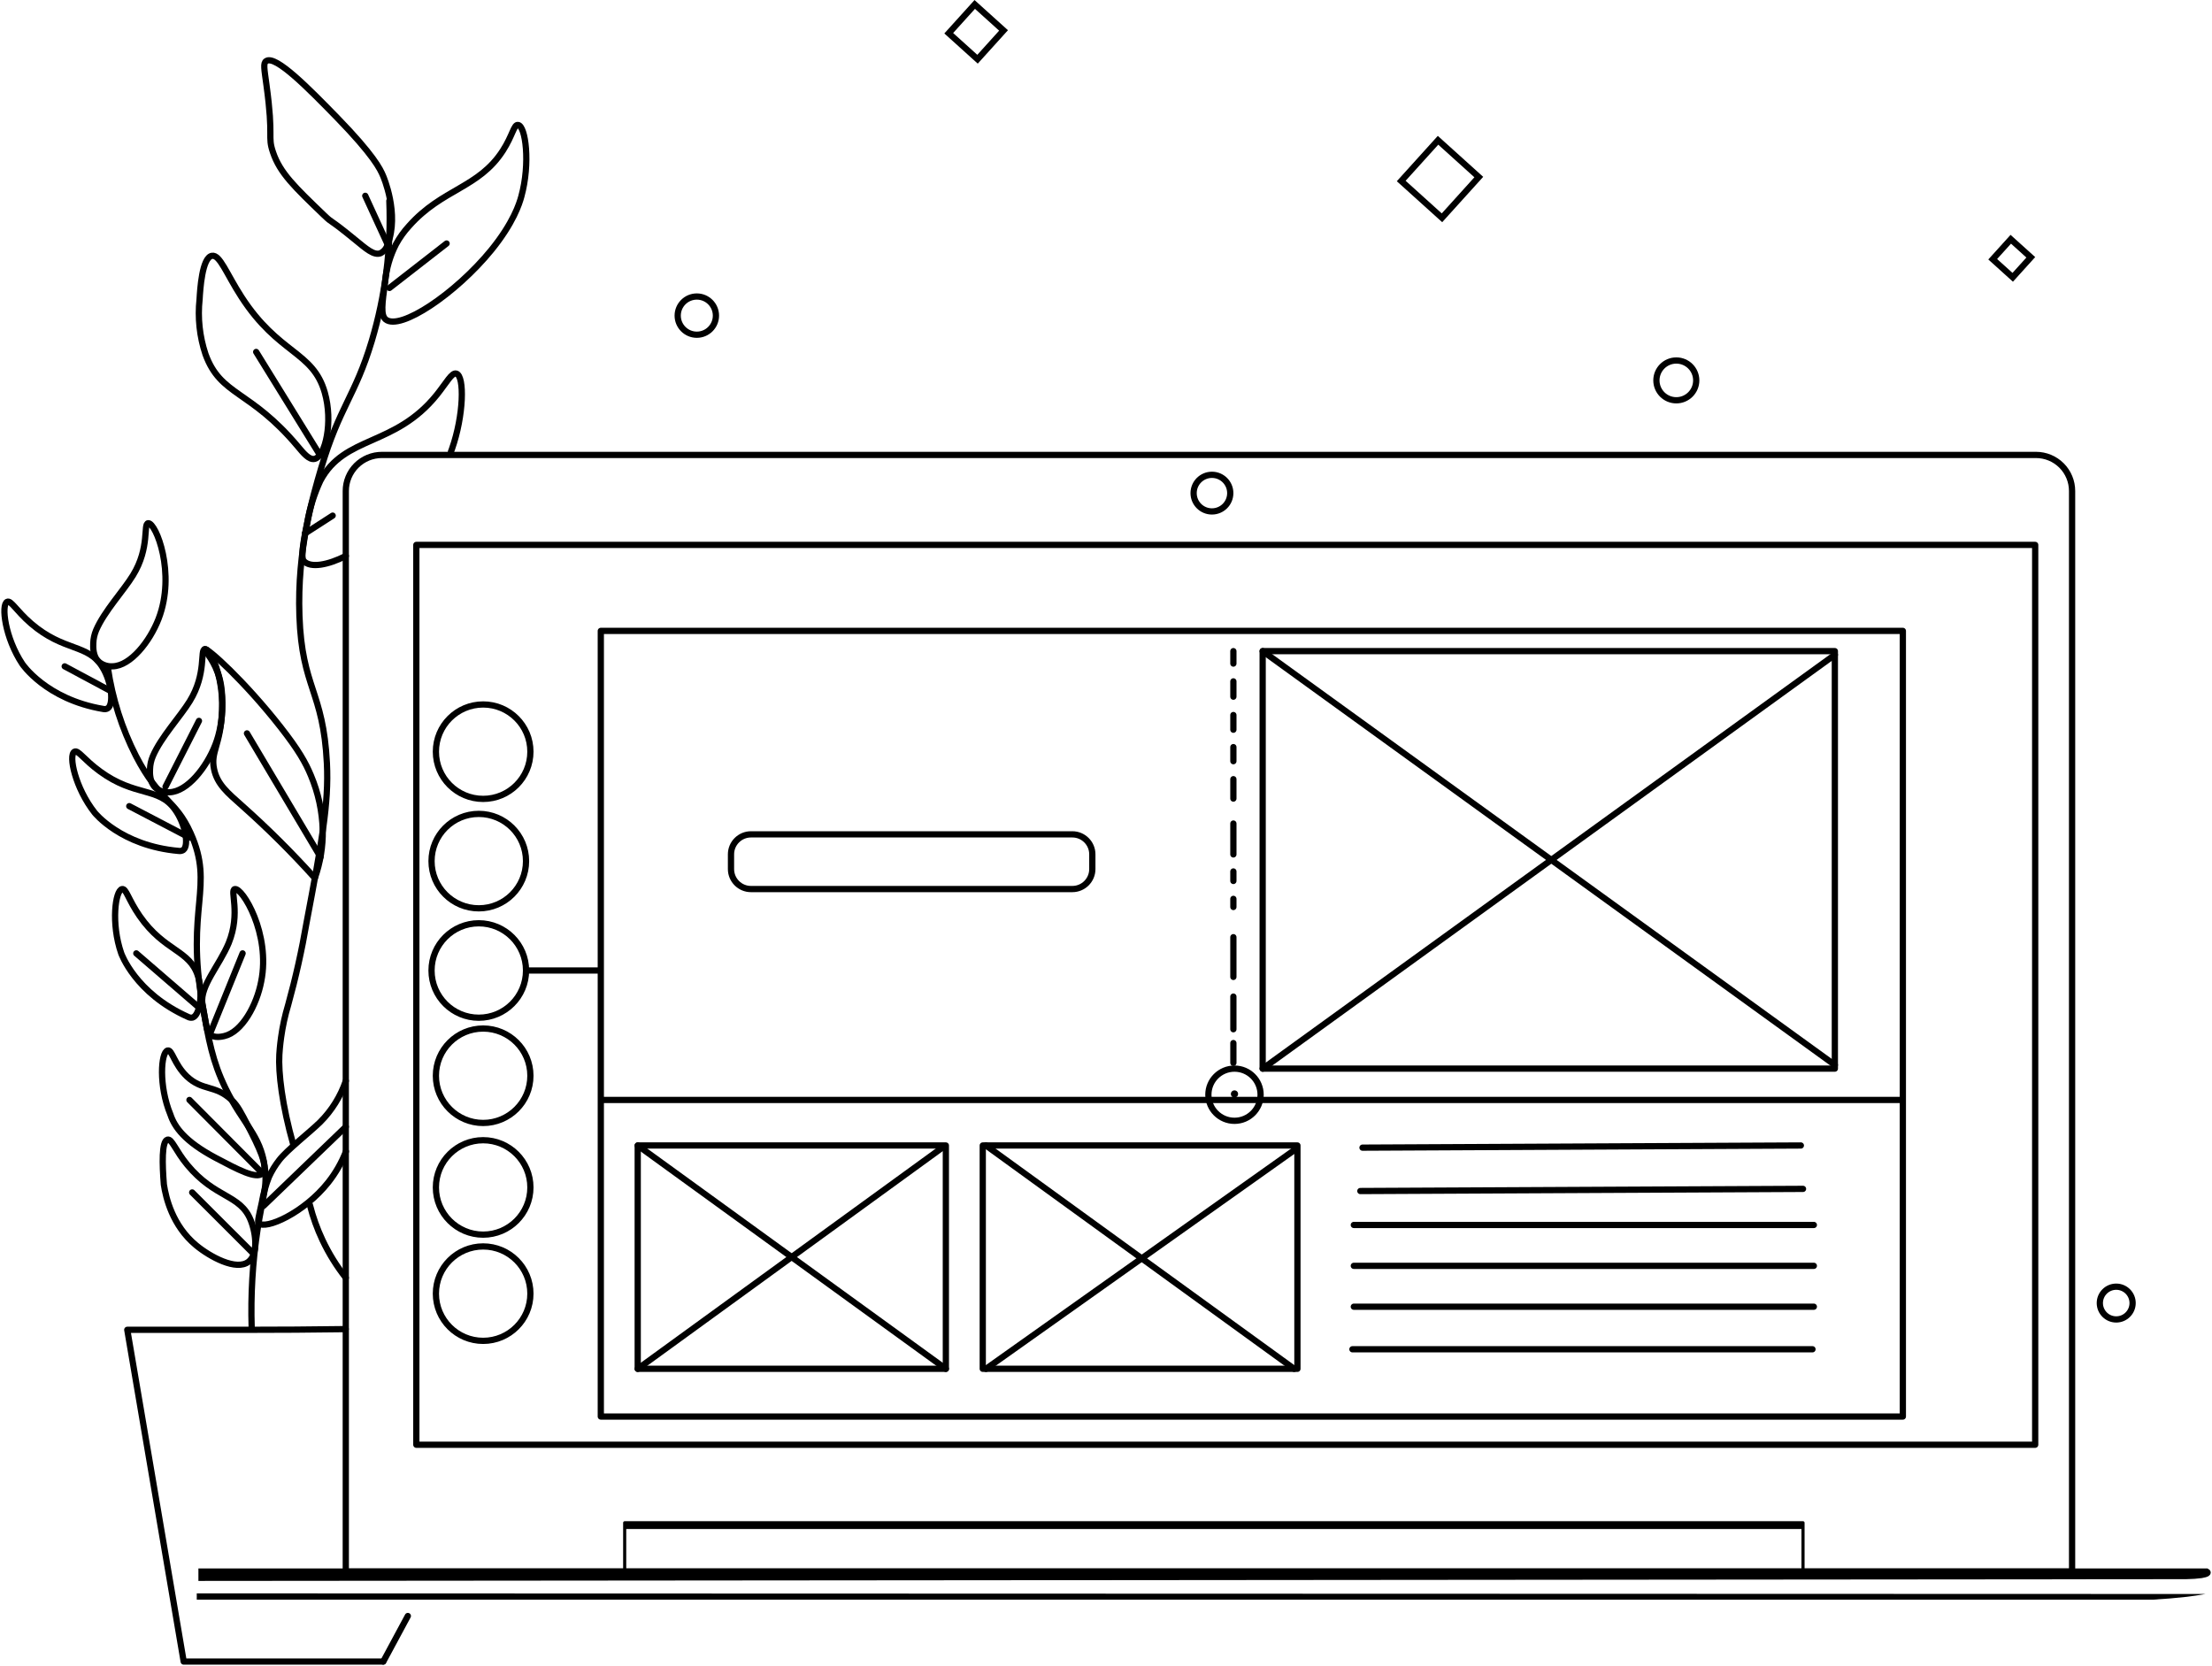 <svg width="709" height="534" viewBox="0 0 709 534" fill="none" xmlns="http://www.w3.org/2000/svg">
<g clip-path="url(#clip0_977_242)">
<path d="M706.924 510.935L63.066 510.742V512.742H690.155C693.814 512.534 697.225 512.253 700.276 511.907C702.779 511.623 705.012 511.296 706.924 510.935Z" fill="black"/>
<path d="M395.681 351.816C396.32 351.816 396.838 351.298 396.838 350.659C396.838 350.02 396.32 349.503 395.681 349.503C395.042 349.503 394.523 350.02 394.523 350.659C394.523 351.298 395.042 351.816 395.681 351.816Z" fill="black"/>
<path d="M394.33 158.066C394.33 161.307 391.701 163.935 388.456 163.935C385.211 163.935 382.582 161.307 382.582 158.066C382.582 154.826 385.211 152.197 388.456 152.197C391.701 152.197 394.33 154.826 394.33 158.066Z" stroke="black" stroke-width="2"/>
<path d="M577.911 488.105H200.227V503.746H577.911V488.105Z" stroke="black" stroke-linecap="round" stroke-linejoin="round"/>
<path d="M577.911 488.105H200.227V490.105H577.911V488.105Z" fill="black"/>
<path d="M700.702 505.188L64.594 505.746V503.746H707.294C707.662 503.937 707.697 504.137 707.398 504.329C707.098 504.522 706.472 504.702 705.572 504.853C704.278 505.041 702.554 505.16 700.702 505.188Z" stroke="black" stroke-width="2" stroke-miterlimit="10"/>
<path d="M122.407 145.824H652.593C655.659 145.824 658.6 147.041 660.768 149.207C662.936 151.373 664.154 154.311 664.154 157.375V503.746H110.832V157.375C110.832 155.857 111.132 154.354 111.713 152.951C112.295 151.549 113.148 150.275 114.223 149.202C115.298 148.129 116.574 147.278 117.978 146.699C119.382 146.119 120.887 145.822 122.407 145.824Z" stroke="black" stroke-width="2" stroke-linecap="round" stroke-linejoin="round"/>
<path d="M652.326 174.667H133.445V463.098H652.326V174.667Z" stroke="black" stroke-width="2" stroke-linecap="round" stroke-linejoin="round"/>
<path d="M609.909 202.226H192.574V454.057H609.909V202.226Z" stroke="black" stroke-width="2" stroke-linecap="round" stroke-linejoin="round"/>
<path d="M588.116 208.714H404.715V342.535H588.116V208.714Z" stroke="black" stroke-width="2" stroke-linecap="round" stroke-linejoin="round"/>
<path d="M404.715 208.714L588.116 341.365" stroke="black" stroke-width="2" stroke-linecap="round" stroke-linejoin="round"/>
<path d="M588.116 209.885L404.715 342.549" stroke="black" stroke-width="2" stroke-linecap="round" stroke-linejoin="round"/>
<path d="M436.715 367.866L577.219 367.175" stroke="black" stroke-width="2" stroke-linecap="round" stroke-linejoin="round"/>
<path d="M436.023 381.773L577.911 381.082" stroke="black" stroke-width="2" stroke-linecap="round" stroke-linejoin="round"/>
<path d="M433.934 392.647H581.383" stroke="black" stroke-width="2" stroke-linecap="round" stroke-linejoin="round"/>
<path d="M433.934 405.75H581.383" stroke="black" stroke-width="2" stroke-linecap="round" stroke-linejoin="round"/>
<path d="M433.934 418.853H581.383" stroke="black" stroke-width="2" stroke-linecap="round" stroke-linejoin="round"/>
<path d="M433.484 432.492H580.947" stroke="black" stroke-width="2" stroke-linecap="round" stroke-linejoin="round"/>
<path d="M303.171 367.175H204.406V438.754H303.171V367.175Z" stroke="black" stroke-width="2" stroke-linecap="round" stroke-linejoin="round"/>
<path d="M415.854 367.175H315V438.754H415.854V367.175Z" stroke="black" stroke-width="2" stroke-linecap="round" stroke-linejoin="round"/>
<path d="M395.683 359.263C400.306 359.263 404.053 355.518 404.053 350.899C404.053 346.28 400.306 342.535 395.683 342.535C391.06 342.535 387.312 346.28 387.312 350.899C387.312 355.518 391.06 359.263 395.683 359.263Z" stroke="black" stroke-width="2" stroke-linecap="round" stroke-linejoin="round"/>
<path d="M154.861 256.076C163.225 256.076 170.006 249.301 170.006 240.942C170.006 232.584 163.225 225.809 154.861 225.809C146.496 225.809 139.715 232.584 139.715 240.942C139.715 249.301 146.496 256.076 154.861 256.076Z" stroke="black" stroke-width="2" stroke-linecap="round" stroke-linejoin="round"/>
<path d="M153.462 291.154C161.827 291.154 168.608 284.378 168.608 276.02C168.608 267.662 161.827 260.886 153.462 260.886C145.097 260.886 138.316 267.662 138.316 276.02C138.316 284.378 145.097 291.154 153.462 291.154Z" stroke="black" stroke-width="2" stroke-linecap="round" stroke-linejoin="round"/>
<path d="M153.462 326.217C161.827 326.217 168.608 319.441 168.608 311.083C168.608 302.725 161.827 295.949 153.462 295.949C145.097 295.949 138.316 302.725 138.316 311.083C138.316 319.441 145.097 326.217 153.462 326.217Z" stroke="black" stroke-width="2" stroke-linecap="round" stroke-linejoin="round"/>
<path d="M154.861 359.954C163.225 359.954 170.006 353.178 170.006 344.82C170.006 336.462 163.225 329.686 154.861 329.686C146.496 329.686 139.715 336.462 139.715 344.82C139.715 353.178 146.496 359.954 154.861 359.954Z" stroke="black" stroke-width="2" stroke-linecap="round" stroke-linejoin="round"/>
<path d="M154.861 395.75C163.225 395.75 170.006 388.975 170.006 380.617C170.006 372.258 163.225 365.483 154.861 365.483C146.496 365.483 139.715 372.258 139.715 380.617C139.715 388.975 146.496 395.75 154.861 395.75Z" stroke="black" stroke-width="2" stroke-linecap="round" stroke-linejoin="round"/>
<path d="M154.861 429.798C163.225 429.798 170.006 423.022 170.006 414.664C170.006 406.306 163.225 399.53 154.861 399.53C146.496 399.53 139.715 406.306 139.715 414.664C139.715 423.022 146.496 429.798 154.861 429.798Z" stroke="black" stroke-width="2" stroke-linecap="round" stroke-linejoin="round"/>
<path d="M343.709 267.444H240.709C237.17 267.444 234.301 270.311 234.301 273.848V278.573C234.301 282.109 237.17 284.976 240.709 284.976H343.709C347.248 284.976 350.117 282.109 350.117 278.573V273.848C350.117 270.311 347.248 267.444 343.709 267.444Z" stroke="black" stroke-width="2" stroke-linecap="round" stroke-linejoin="round"/>
<path d="M204.406 367.175L303.171 438.768" stroke="black" stroke-width="2" stroke-linecap="round" stroke-linejoin="round"/>
<path d="M301.816 368.021L204.406 438.768" stroke="black" stroke-width="2" stroke-linecap="round" stroke-linejoin="round"/>
<path d="M316.027 367.175L414.807 438.768" stroke="black" stroke-width="2" stroke-linecap="round" stroke-linejoin="round"/>
<path d="M414.651 368.811L316.027 438.768" stroke="black" stroke-width="2" stroke-linecap="round" stroke-linejoin="round"/>
<path d="M168.621 311.083H192.575" stroke="black" stroke-width="2" stroke-miterlimit="10"/>
<path d="M192.574 352.577H609.909" stroke="black" stroke-width="2" stroke-miterlimit="10"/>
<path d="M395.328 208.714V212.706" stroke="black" stroke-width="2" stroke-linecap="round" stroke-linejoin="round"/>
<path d="M395.328 218.404V223.312" stroke="black" stroke-width="2" stroke-linecap="round" stroke-linejoin="round"/>
<path d="M395.328 229.194V233.904" stroke="black" stroke-width="2" stroke-linecap="round" stroke-linejoin="round"/>
<path d="M395.328 239.476V243.989" stroke="black" stroke-width="2" stroke-linecap="round" stroke-linejoin="round"/>
<path d="M395.328 249.758V255.978" stroke="black" stroke-width="2" stroke-linecap="round" stroke-linejoin="round"/>
<path d="M395.328 263.975V273.876" stroke="black" stroke-width="2" stroke-linecap="round" stroke-linejoin="round"/>
<path d="M395.328 279.334V282.381" stroke="black" stroke-width="2" stroke-linecap="round" stroke-linejoin="round"/>
<path d="M395.328 288.121V290.73" stroke="black" stroke-width="2" stroke-linecap="round" stroke-linejoin="round"/>
<path d="M395.328 300.406V313.142" stroke="black" stroke-width="2" stroke-linecap="round" stroke-linejoin="round"/>
<path d="M395.328 319.447V329.912" stroke="black" stroke-width="2" stroke-linecap="round" stroke-linejoin="round"/>
<path d="M395.328 334.341V340.687" stroke="black" stroke-width="2" stroke-linecap="round" stroke-linejoin="round"/>
<path d="M462.189 69.81L449.124 58.018L460.925 44.964L473.99 56.756L462.189 69.81Z" stroke="black" stroke-width="2"/>
<path d="M645.127 88.886L638.714 83.097L644.507 76.689L650.92 82.478L645.127 88.886Z" stroke="black" stroke-width="2"/>
<path d="M313.324 18.981L304.093 10.65L312.431 1.426L321.662 9.757L313.324 18.981Z" stroke="black" stroke-width="2"/>
<path d="M683.553 417.683C683.553 420.58 681.202 422.931 678.3 422.931C675.398 422.931 673.047 420.58 673.047 417.683C673.047 414.785 675.398 412.434 678.3 412.434C681.202 412.434 683.553 414.785 683.553 417.683Z" stroke="black" stroke-width="2"/>
<path d="M229.475 101.17C229.475 104.55 226.732 107.292 223.347 107.292C219.962 107.292 217.219 104.55 217.219 101.17C217.219 97.789 219.962 95.047 223.347 95.047C226.732 95.047 229.475 97.789 229.475 101.17Z" stroke="black" stroke-width="2"/>
<path d="M543.683 121.931C543.683 125.452 540.826 128.308 537.3 128.308C533.775 128.308 530.918 125.452 530.918 121.931C530.918 118.41 533.775 115.555 537.3 115.555C540.826 115.555 543.683 118.41 543.683 121.931Z" stroke="black" stroke-width="2"/>
<path d="M122.803 532.59H58.875L40.793 426.258C53.233 426.258 65.749 426.258 78.34 426.258C89.237 426.258 100.059 426.183 110.805 426.032" stroke="black" stroke-width="2" stroke-linecap="round" stroke-linejoin="round"/>
<path d="M80.669 425.553C80.336 415.095 80.955 404.629 82.518 394.284C84.226 383.198 85.778 380.461 84.833 373.903C83.421 363.649 78.001 360.546 72.312 348.882C68.078 340.194 66.892 333.367 64.902 321.999C59.425 290.829 68.854 284.299 61.119 267.078C56.15 256.034 51.238 257.12 43.574 242.311C39.062 233.459 36.025 223.931 34.582 214.102" stroke="black" stroke-width="2" stroke-linecap="round" stroke-linejoin="round"/>
<path d="M34.471 227.078C34.038 227.309 33.535 227.369 33.06 227.247C14.71 224.144 7.158 212.833 7.158 212.833C1.625 204.511 0.284 193.848 2.302 192.903C3.502 192.339 5.125 195.654 9.953 199.857C20.582 209.01 28.303 206.26 32.904 213.961C35.798 218.686 36.56 225.851 34.471 227.078Z" stroke="black" stroke-width="2" stroke-linecap="round" stroke-linejoin="round"/>
<path d="M58.732 272.465C58.312 272.73 57.811 272.835 57.321 272.762C38.731 271.14 30.332 260.477 30.332 260.477C24.121 252.592 21.863 242.057 23.867 240.957C25.025 240.294 26.846 243.467 32.054 247.261C43.346 255.526 50.799 252.169 56.05 259.433C59.367 263.946 60.694 271.013 58.732 272.465Z" stroke="black" stroke-width="2" stroke-linecap="round" stroke-linejoin="round"/>
<path d="M61.74 326.16C61.263 326.27 60.762 326.205 60.329 325.977C43.292 318.375 38.845 305.554 38.845 305.554C35.556 296.062 36.94 285.399 39.128 284.99C40.44 284.736 41.118 288.347 44.774 293.622C52.777 305.145 60.879 304.397 63.477 312.973C65.128 318.304 64.084 325.427 61.74 326.16Z" stroke="black" stroke-width="2" stroke-linecap="round" stroke-linejoin="round"/>
<path d="M84.143 376.103C82.195 378.078 76.225 374.904 69.068 371.11C59.187 365.849 55.941 361.237 54.628 357.274C50.803 347.993 51.565 337.26 53.739 336.724C55.15 336.357 55.772 341.082 59.879 345.032C64.932 349.785 69.026 347.655 74.263 352.606C76.154 354.397 77.269 356.569 79.499 360.913C82.732 367.232 86.204 374.002 84.143 376.103Z" stroke="black" stroke-width="2" stroke-linecap="round" stroke-linejoin="round"/>
<path d="M79.695 404.41C75.785 407.513 67.26 402.817 62.884 399.192C55.233 392.873 53.172 383.889 52.523 379.7C52.001 373.198 51.789 365.779 53.681 365.299C55.092 364.933 56.278 368.854 60.075 373.423C69.024 384.227 77.013 382.789 80.359 391.124C82.18 395.708 82.674 402.041 79.695 404.41Z" stroke="black" stroke-width="2" stroke-linecap="round" stroke-linejoin="round"/>
<path d="M29.897 206.161C29.948 204.73 30.259 203.321 30.815 202.001C33.398 195.964 39.637 189.307 42.644 184.384C48.12 175.485 45.834 167.812 47.513 167.713C49.969 167.572 56.448 183.778 50.83 198.362C48.007 205.64 41.867 213.411 36.151 213.58C34.542 213.701 32.949 213.195 31.704 212.17C29.742 210.463 29.841 207.332 29.897 206.161Z" stroke="black" stroke-width="2" stroke-linecap="round" stroke-linejoin="round"/>
<path d="M48.078 246.584C48.117 245.128 48.433 243.692 49.009 242.353C51.578 236.33 57.817 229.659 60.824 224.751C66.301 215.851 64.014 208.164 65.694 208.066C68.15 207.925 74.629 224.144 69.011 238.728C66.188 246.006 60.048 253.763 54.331 253.947C52.723 254.06 51.133 253.555 49.885 252.536C47.993 250.872 47.993 247.811 48.078 246.584Z" stroke="black" stroke-width="2" stroke-linecap="round" stroke-linejoin="round"/>
<path d="M65.538 325.624C64.889 321.872 64.875 321.943 64.847 321.661C64.127 316.019 70.352 309.418 73.316 302.253C77.212 292.592 73.598 285.328 75.25 284.99C77.649 284.426 86.81 299.306 83.719 314.609C82.307 322.07 77.635 330.8 71.848 332.112C71.1 332.281 68.686 332.831 67.246 331.562C66.427 330.871 66.343 329.926 65.538 325.624Z" stroke="black" stroke-width="2" stroke-linecap="round" stroke-linejoin="round"/>
<path d="M110.849 346.456C109.155 351.426 106.345 355.942 102.633 359.658C99.443 362.803 91.934 368.656 89.478 371.886C88.179 373.543 87.08 375.346 86.203 377.26C85.162 379.92 84.396 382.68 83.916 385.497C82.999 389.615 82.505 391.674 82.872 392.041C84.975 394.34 97.453 388.839 105.245 378.952C107.606 375.959 109.509 372.632 110.891 369.079" stroke="black" stroke-width="2" stroke-linecap="round" stroke-linejoin="round"/>
<path d="M110.846 409.587C107.909 405.862 105.404 401.817 103.379 397.528C101.667 393.906 100.31 390.127 99.328 386.244" stroke="black" stroke-width="2" stroke-linecap="round" stroke-linejoin="round"/>
<path d="M94.023 366.95C90.424 354.256 89.196 343.819 89.534 338.036C89.704 335.215 90.099 332.493 90.099 332.493C90.587 328.99 91.342 325.529 92.358 322.14C94.777 313.397 96.756 304.538 98.286 295.596C103.057 270.336 105.442 257.712 104.779 244.624C103.607 221.281 96.79 220.731 95.971 197.36C95.223 176.303 100.22 159.378 102.93 150.097C108.858 130.253 113.855 126.952 119.148 109.336C123.511 94.769 125.419 79.578 124.795 64.386" stroke="black" stroke-width="2" stroke-linecap="round" stroke-linejoin="round"/>
<path d="M100.924 281.45C93.595 273.306 85.82 265.574 77.634 258.291C72.877 254.059 69.588 251.351 68.6 246.471C67.457 240.9 70.675 239.038 71.197 227.826C71.508 220.929 70.477 217.445 69.786 215.625C67.993 210.745 65.339 208.432 65.664 208.122C66.37 207.487 78.481 218.446 89.914 233.044C95.73 240.463 97.974 244.511 99.654 248.559C102 254.126 103.287 260.08 103.451 266.118C103.523 271.338 102.667 276.529 100.924 281.45Z" stroke="black" stroke-width="2" stroke-linecap="round" stroke-linejoin="round"/>
<path d="M100.841 147.093C99.035 147.502 97.143 145.104 95.506 143.158C80.134 124.822 70.733 126.98 65.864 113.539C63.974 107.866 63.329 101.853 63.972 95.909C64.156 92.792 64.763 82.608 67.91 82.002C70.465 81.522 72.568 87.728 77.424 95.218C89.38 113.652 100.291 112.552 104.088 125.796C106.784 135.175 104.314 146.289 100.841 147.093Z" stroke="black" stroke-width="2" stroke-linecap="round" stroke-linejoin="round"/>
<path d="M121.929 81.184C119.826 81.945 117.384 79.773 113.94 76.953C104.793 69.449 107.052 72.03 103.847 68.97C94.475 59.957 89.732 55.458 87.502 48.801C85.681 43.455 87.77 44.456 85.413 27.264C84.721 22.13 84.298 20.211 85.328 19.577C88.335 17.517 99.119 28.561 108.025 37.687C119.699 49.703 121.873 54.16 122.804 56.417C122.804 56.417 128.126 68.575 124.216 78.419C124.048 79.014 123.758 79.567 123.364 80.043C122.97 80.519 122.482 80.907 121.929 81.184Z" stroke="black" stroke-width="2" stroke-linecap="round" stroke-linejoin="round"/>
<path d="M126.926 78.293C128.088 76.156 129.51 74.171 131.161 72.383C141.761 60.465 153.435 60.31 161.184 48.279C164.304 43.441 164.727 39.816 166.054 40.056C168.453 40.395 170.048 52.312 167.098 62.989C166.477 65.288 164.543 71.452 157.486 80.14C146.109 94.103 128.196 106.162 123.609 102.383C121.986 100.972 122.466 97.432 123.44 90.253C123.835 86.082 125.018 82.023 126.926 78.293Z" stroke="black" stroke-width="2" stroke-linecap="round" stroke-linejoin="round"/>
<path d="M110.849 178.207C105.118 181.112 99.556 182.156 97.411 179.871C96.889 179.307 96.282 177.882 98.526 167.276C99.329 162.728 100.724 158.304 102.676 154.117C110.425 139.463 126.517 143.313 140.025 126.529C143.102 122.693 144.838 119.294 146.278 119.759C148.946 120.605 148.635 133.186 144.867 143.905C144.74 144.258 144.627 144.568 144.542 144.78" stroke="black" stroke-width="2" stroke-linecap="round" stroke-linejoin="round"/>
<path d="M117.074 62.764L124.259 78.405" stroke="black" stroke-width="2" stroke-linecap="round" stroke-linejoin="round"/>
<path d="M124.836 92.298L143.144 78.053" stroke="black" stroke-width="2" stroke-linecap="round" stroke-linejoin="round"/>
<path d="M82.109 112.806L102.52 145.824" stroke="black" stroke-width="2" stroke-linecap="round" stroke-linejoin="round"/>
<path d="M97.75 171L106.629 165.273" stroke="black" stroke-width="2" stroke-linecap="round" stroke-linejoin="round"/>
<path d="M79.16 235.075L102.733 274.722" stroke="black" stroke-width="2" stroke-linecap="round" stroke-linejoin="round"/>
<path d="M63.772 231.069L53.059 252.155" stroke="black" stroke-width="2" stroke-linecap="round" stroke-linejoin="round"/>
<path d="M20.734 213.594L35.654 221.591" stroke="black" stroke-width="2" stroke-linecap="round" stroke-linejoin="round"/>
<path d="M41.43 258.403L60.725 268.488" stroke="black" stroke-width="2" stroke-linecap="round" stroke-linejoin="round"/>
<path d="M77.76 305.596L67.231 331.576" stroke="black" stroke-width="2" stroke-linecap="round" stroke-linejoin="round"/>
<path d="M43.688 305.596L64.296 323.396" stroke="black" stroke-width="2" stroke-linecap="round" stroke-linejoin="round"/>
<path d="M61.598 382.224L80.794 401.406" stroke="black" stroke-width="2" stroke-linecap="round" stroke-linejoin="round"/>
<path d="M60.723 352.577L84.14 376.103" stroke="black" stroke-width="2" stroke-linecap="round" stroke-linejoin="round"/>
<path d="M110.849 361.167L84.453 386.554" stroke="black" stroke-width="2" stroke-linecap="round" stroke-linejoin="round"/>
<path d="M122.859 532.59L130.722 517.992" stroke="black" stroke-width="2" stroke-linecap="round" stroke-linejoin="round"/>
</g>
<defs>
<clipPath id="clip0_977_242">
<rect width="709" height="534" fill="white"/>
</clipPath>
</defs>
</svg>
